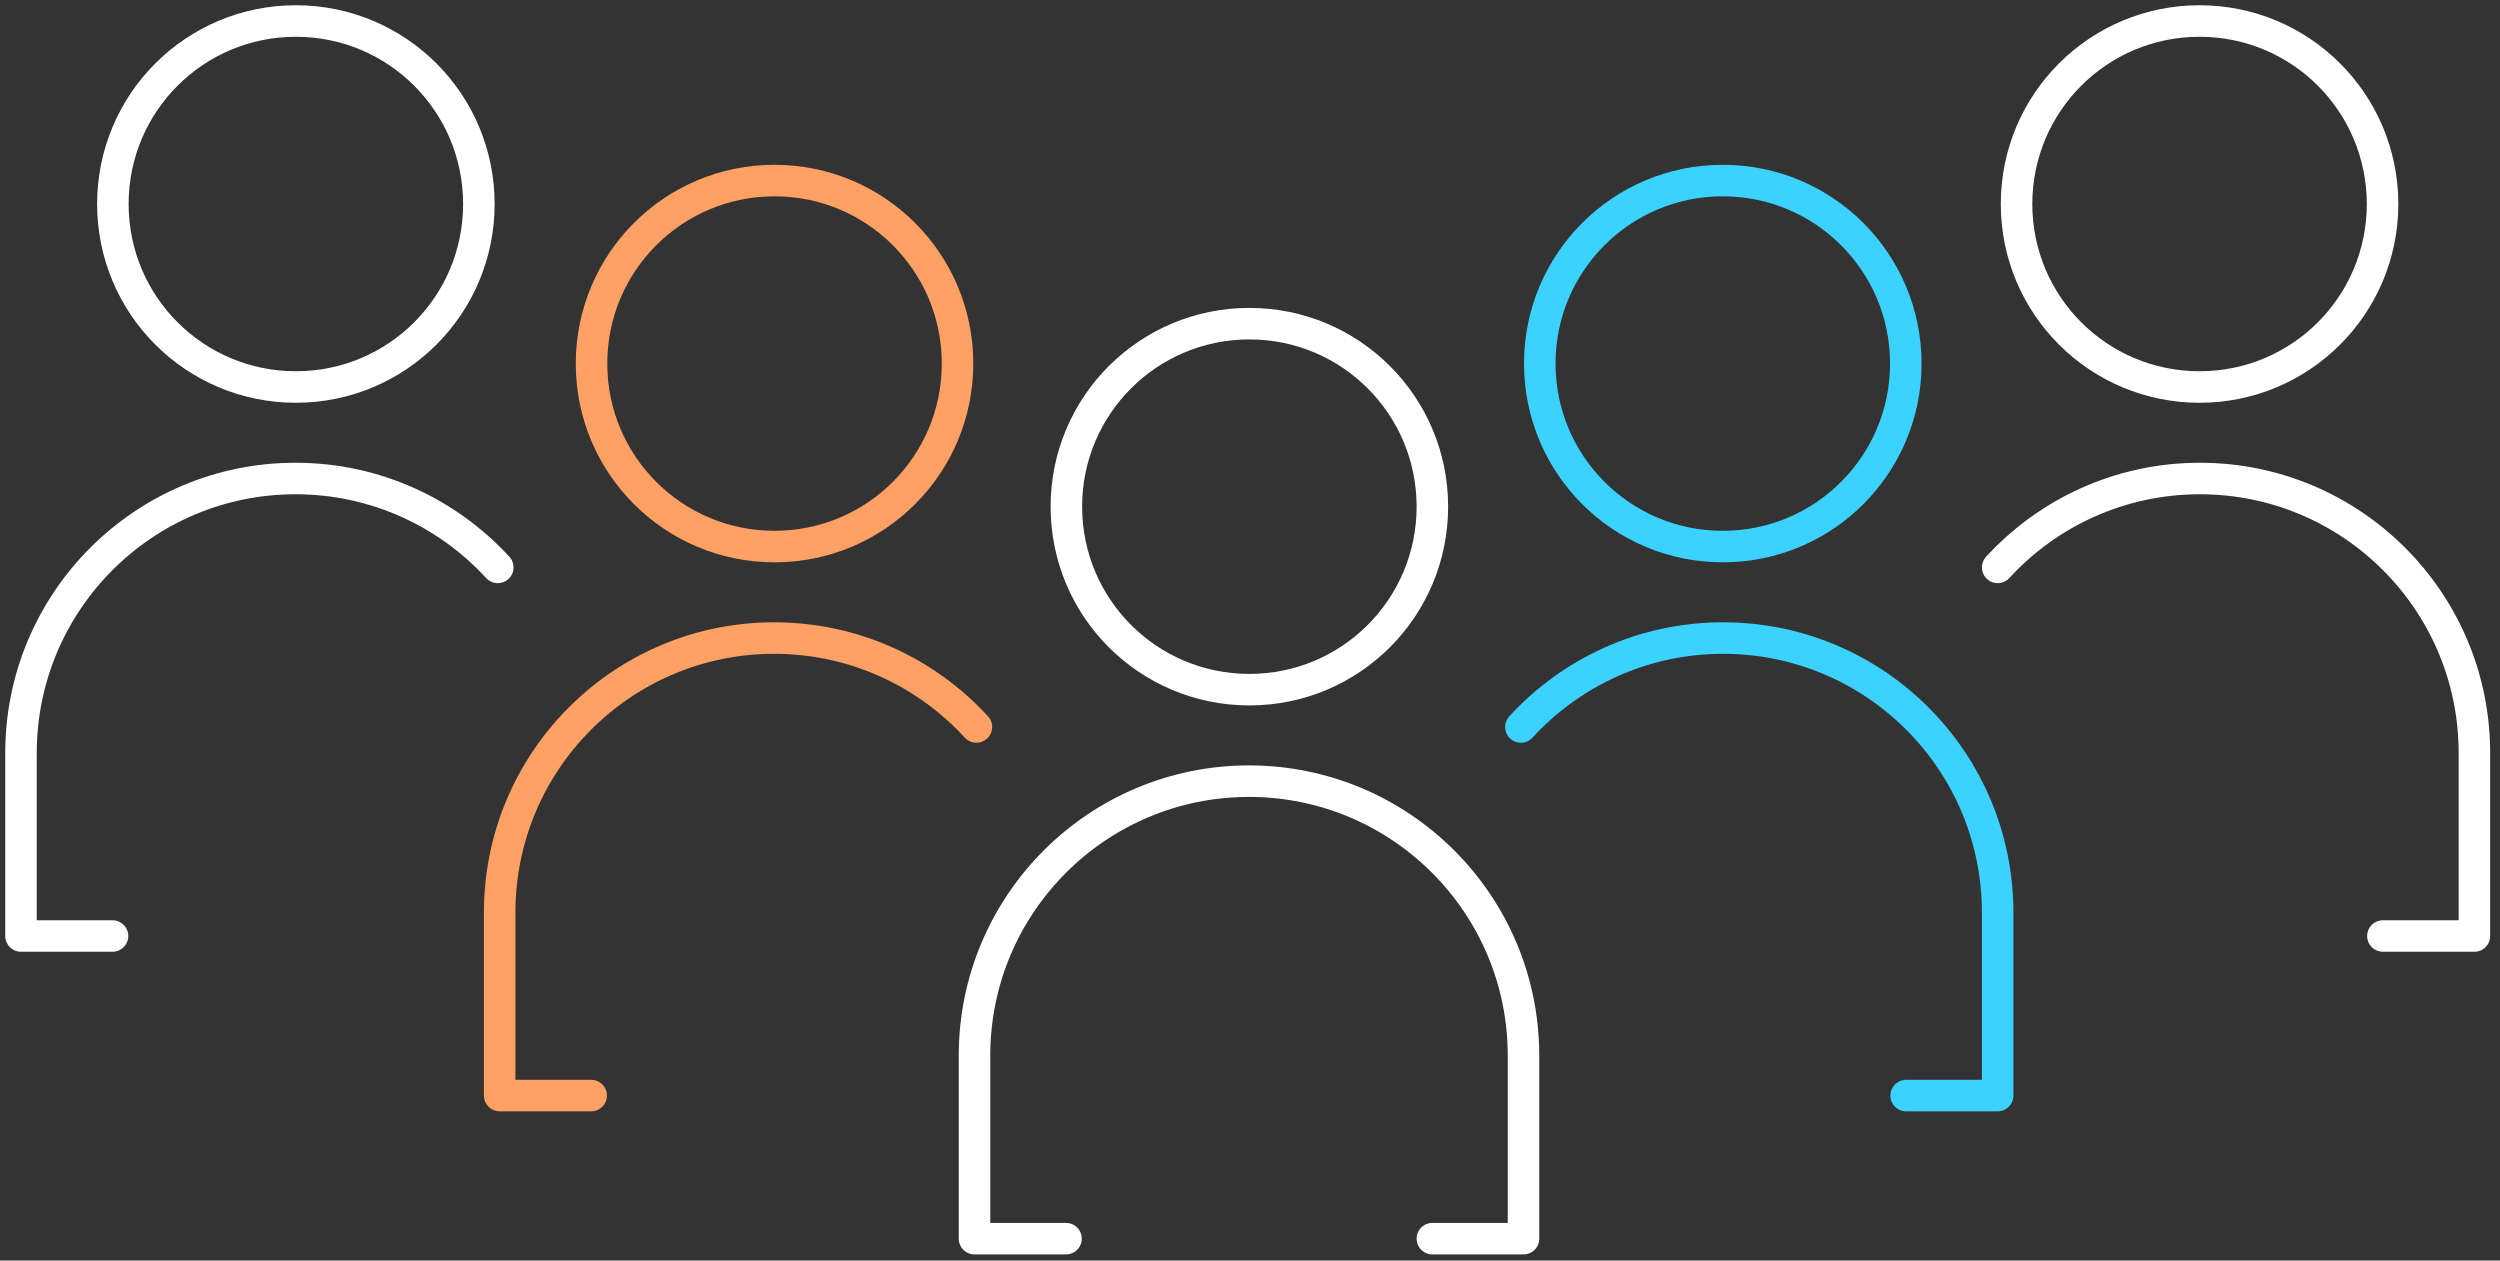 <svg width="238" height="120" viewBox="0 0 238 120" fill="none" xmlns="http://www.w3.org/2000/svg">
<rect x="0" y="0" width="238" height="120" fill="#333333" stroke="none"/>
<path d="M101.484 117.921H92.773V100.5C92.773 86.05 104.49 74.367 118.906 74.367C133.322 74.367 145.038 86.05 145.038 100.5V117.921H136.362M136.362 48.235C136.362 57.868 128.573 65.656 118.94 65.656C109.307 65.656 101.518 57.868 101.518 48.235C101.518 38.602 109.307 30.813 118.94 30.813C128.573 30.813 136.362 38.602 136.362 48.235Z" stroke="white" stroke-width="3" stroke-linecap="round" stroke-linejoin="round"/>
<path d="M56.279 104.298H47.568V86.876C47.568 72.426 59.285 60.743 73.701 60.743C81.315 60.743 88.175 64.002 92.955 69.207M91.157 34.611C91.157 44.244 83.368 52.033 73.735 52.033C64.102 52.033 56.313 44.244 56.313 34.611C56.313 24.978 64.102 17.189 73.735 17.189C83.368 17.189 91.157 24.978 91.157 34.611Z" stroke="#FFA064" stroke-width="3" stroke-linecap="round" stroke-linejoin="round"/>
<path d="M10.711 89.108H2V71.687C2 57.237 13.717 45.554 28.133 45.554C35.746 45.554 42.607 48.813 47.387 54.017M45.588 19.422C45.588 29.055 37.8 36.843 28.167 36.843C18.534 36.843 10.745 29.055 10.745 19.422C10.745 9.789 18.534 2 28.167 2C37.8 2 45.588 9.789 45.588 19.422Z" stroke="white" stroke-width="3" stroke-linecap="round" stroke-linejoin="round"/>
<path d="M181.465 104.298H190.176V86.876C190.176 72.426 178.459 60.743 164.043 60.743C156.43 60.743 149.569 64.002 144.789 69.207M146.587 34.611C146.587 44.244 154.376 52.033 164.009 52.033C173.642 52.033 181.431 44.244 181.431 34.611C181.431 24.978 173.642 17.189 164.009 17.189C154.376 17.189 146.587 24.978 146.587 34.611Z" stroke="#3CD2FF" stroke-width="3" stroke-linecap="round" stroke-linejoin="round"/>
<path d="M226.854 89.108H235.564V71.687C235.564 57.237 223.847 45.554 209.432 45.554C201.818 45.554 194.957 48.813 190.178 54.017M191.976 19.422C191.976 29.055 199.765 36.843 209.398 36.843C219.031 36.843 226.819 29.055 226.819 19.422C226.819 9.789 219.031 2 209.398 2C199.765 2 191.976 9.789 191.976 19.422Z" stroke="white" stroke-width="3" stroke-linecap="round" stroke-linejoin="round"/>
</svg>
